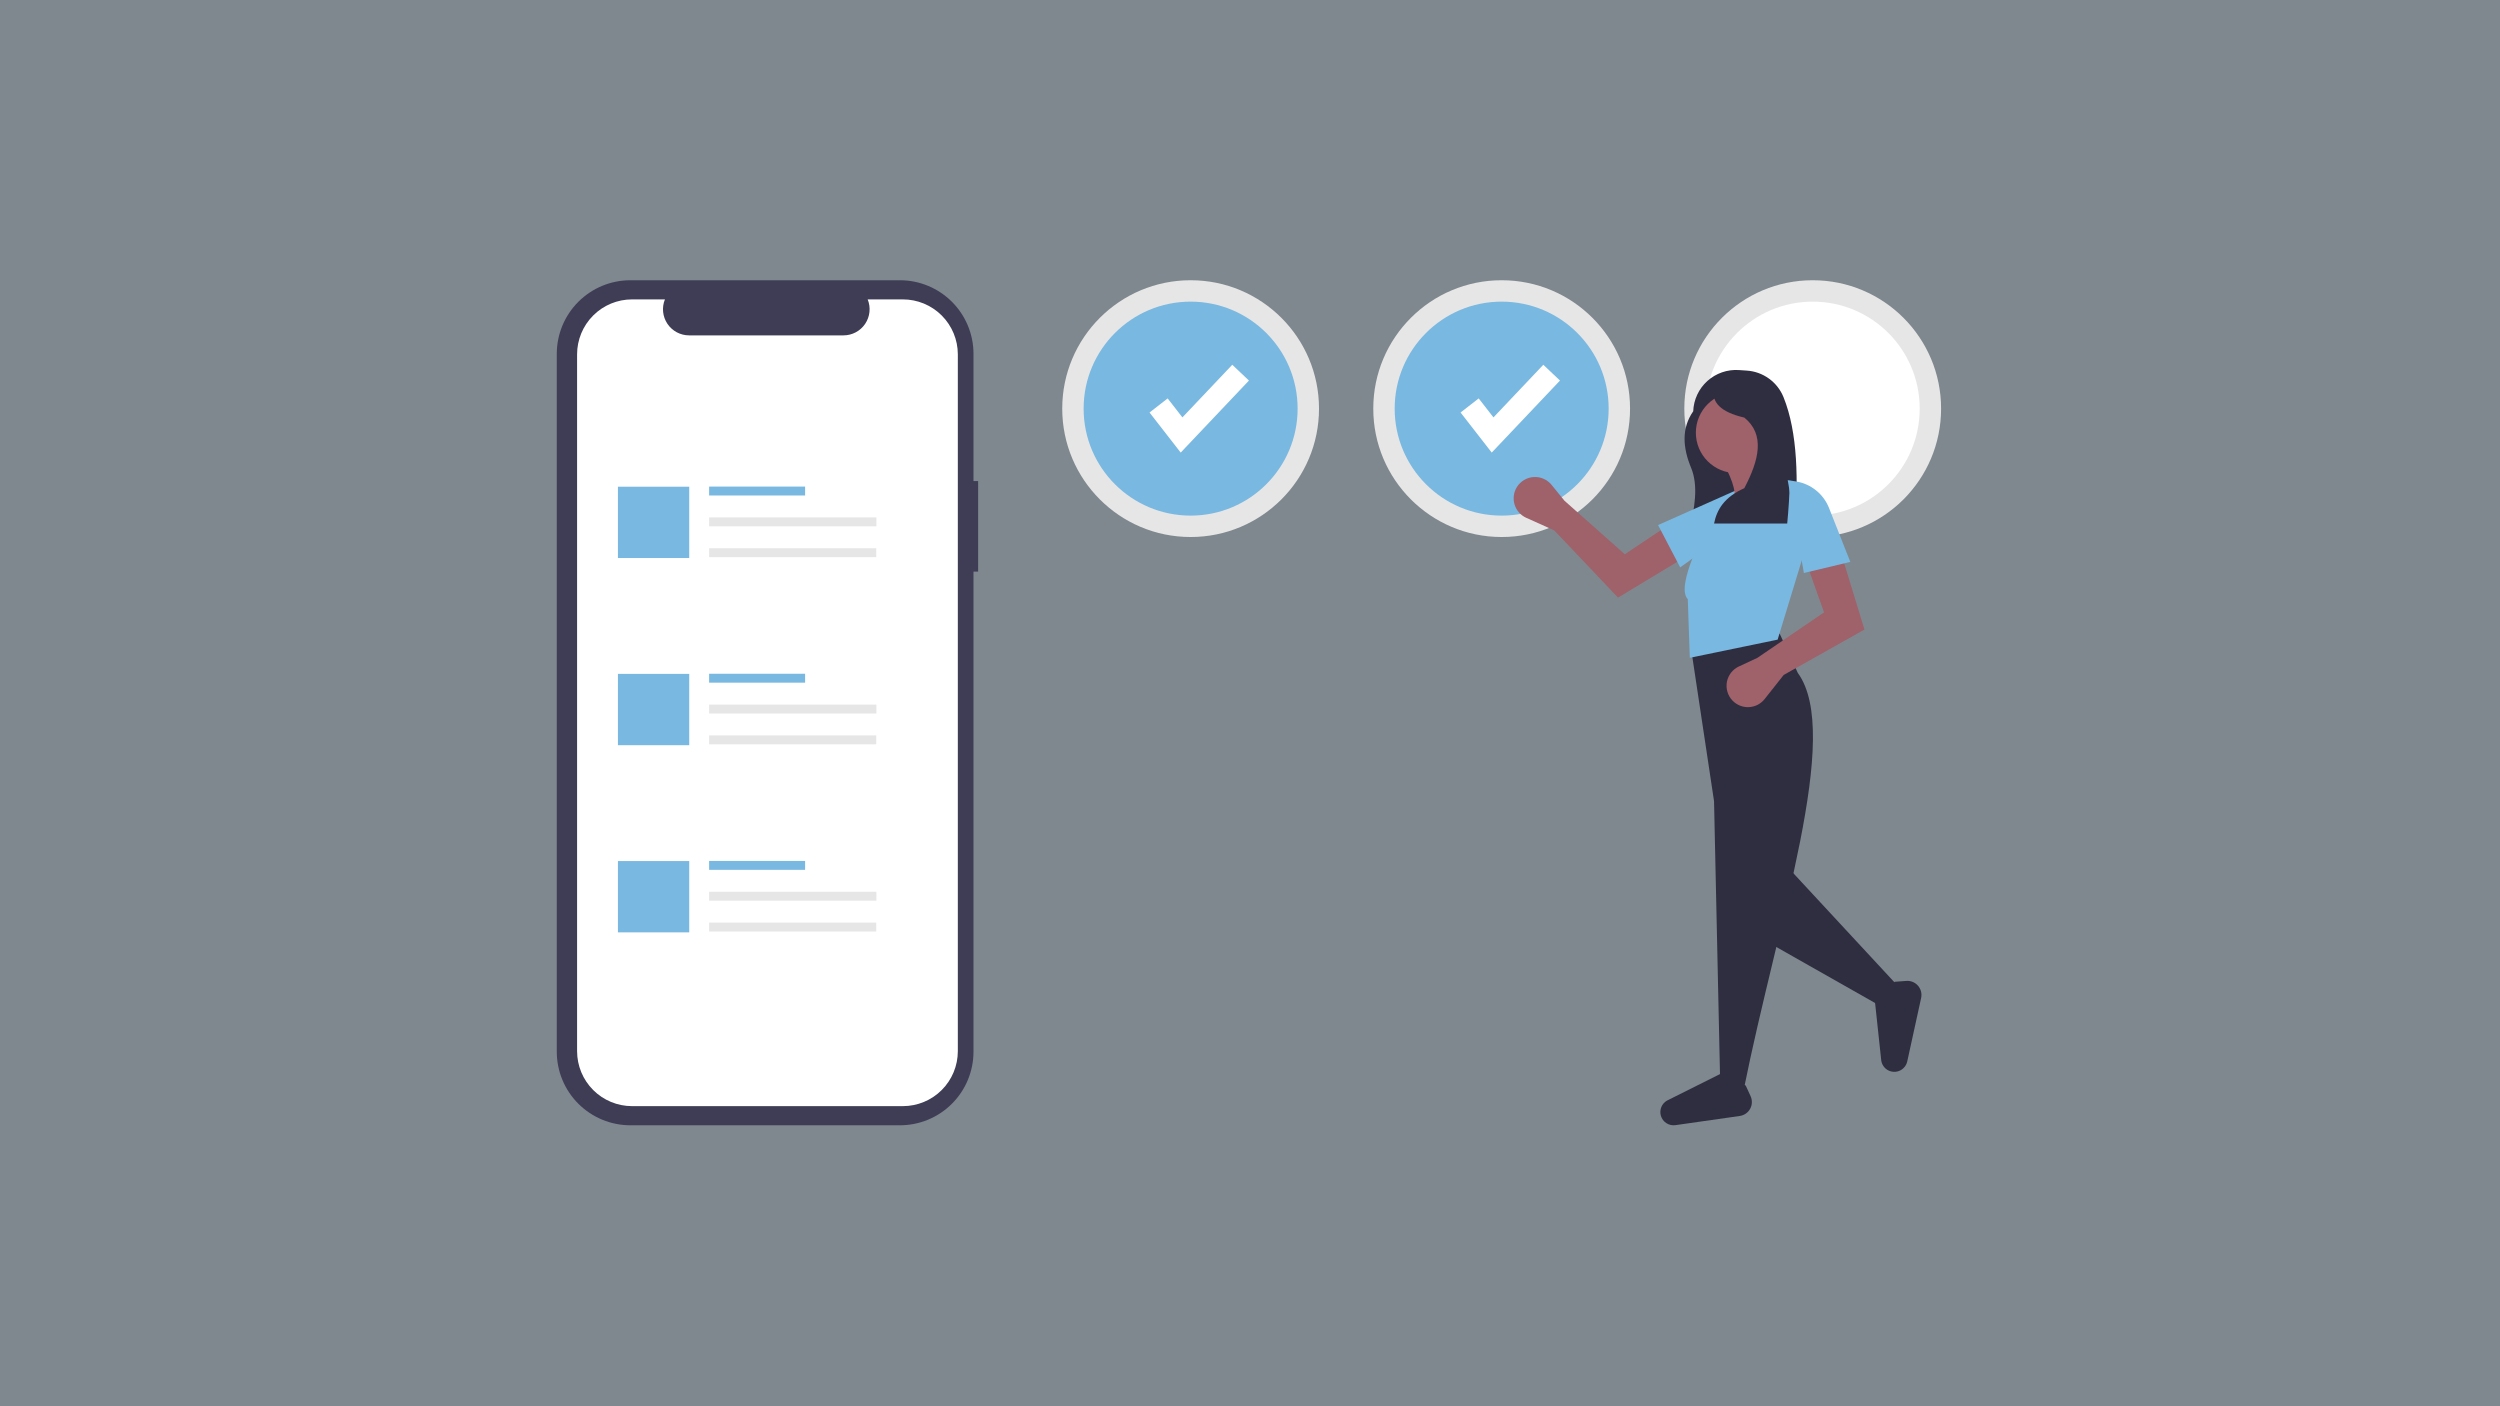 <?xml version="1.0" encoding="UTF-8"?>
<svg width="1920px" height="1080px" viewBox="0 0 1920 1080" version="1.1" xmlns="http://www.w3.org/2000/svg" xmlns:xlink="http://www.w3.org/1999/xlink">
    <rect x="0" y="0" width="1920" height="1080" fill="#808080" stroke="none"/>
    <!-- Generator: Sketch 56.3 (81716) - https://sketch.com -->
    <title>tips-to-know-before-app-development</title>
    <desc>Created with Sketch.</desc>
    <g id="tips-to-know-before-app-development" stroke="none" stroke-width="1" fill="none" fill-rule="evenodd">
        <rect id="Rectangle" fill="#79B8E0" fill-rule="nonzero" opacity="0.15" x="0" y="0" width="1920" height="1080"></rect>
        <g id="Group" transform="translate(427, 215)" fill-rule="nonzero">
            <g>
                <path d="M324.213,154.449 L320.647,154.449 L320.647,56.761 C320.647,41.766 314.69,27.385 304.087,16.782 C293.483,6.178 279.103,0.222 264.108,0.222 L57.143,0.222 C42.147,0.222 27.766,6.178 17.164,16.782 C6.56,27.385 0.603,41.766 0.603,56.761 L0.603,592.684 C0.603,607.679 6.56,622.06 17.164,632.664 C27.766,643.266 42.147,649.223 57.143,649.223 L264.108,649.223 C279.103,649.223 293.483,643.266 304.087,632.664 C314.69,622.06 320.647,607.679 320.647,592.684 L320.647,223.984 L324.213,223.984 L324.213,154.449 Z" id="Path" fill="#3F3D56"></path>
                <path d="M266.389,14.931 L239.373,14.931 C241.896,21.117 241.174,28.153 237.449,33.697 C233.722,39.241 227.481,42.567 220.8,42.568 L102.233,42.568 C95.553,42.567 89.311,39.241 85.585,33.697 C81.859,28.153 81.137,21.117 83.66,14.931 L58.427,14.931 C47.229,14.931 36.49,19.38 28.571,27.298 C20.653,35.217 16.204,45.956 16.204,57.154 L16.204,592.291 C16.204,603.49 20.653,614.229 28.571,622.147 C36.49,630.066 47.229,634.514 58.427,634.514 L266.389,634.514 C277.587,634.514 288.326,630.066 296.245,622.147 C304.163,614.229 308.612,603.49 308.612,592.291 L308.612,57.154 C308.612,45.956 304.163,35.217 296.245,27.298 C288.326,19.38 277.587,14.931 266.389,14.931 L266.389,14.931 Z" id="Path" fill="#FFFFFF"></path>
                <rect id="Rectangle" fill="#79B8E0" x="117.608" y="158.691" width="73.713" height="6.845"></rect>
                <rect id="Rectangle" fill="#E6E6E6" x="117.608" y="182.371" width="128.474" height="6.845"></rect>
                <rect id="Rectangle" fill="#E6E6E6" x="117.608" y="206.051" width="128.349" height="6.845"></rect>
                <rect id="Rectangle" fill="#79B8E0" x="47.57" y="158.793" width="54.762" height="54.762"></rect>
                <rect id="Rectangle" fill="#79B8E0" x="117.608" y="302.442" width="73.713" height="6.845"></rect>
                <rect id="Rectangle" fill="#E6E6E6" x="117.608" y="326.122" width="128.474" height="6.845"></rect>
                <rect id="Rectangle" fill="#E6E6E6" x="117.608" y="349.802" width="128.349" height="6.845"></rect>
                <rect id="Rectangle" fill="#79B8E0" x="47.57" y="302.544" width="54.762" height="54.762"></rect>
                <rect id="Rectangle" fill="#79B8E0" x="117.608" y="446.193" width="73.713" height="6.845"></rect>
                <rect id="Rectangle" fill="#E6E6E6" x="117.608" y="469.873" width="128.474" height="6.845"></rect>
                <rect id="Rectangle" fill="#E6E6E6" x="117.608" y="493.553" width="128.349" height="6.845"></rect>
                <rect id="Rectangle" fill="#79B8E0" x="47.57" y="446.294" width="54.762" height="54.762"></rect>
            </g>
            <g transform="translate(388.402, 0)">
                <g transform="translate(477.266, 0)" id="Oval">
                    <circle fill="#E6E6E6" cx="99.489" cy="98.824" r="98.602"></circle>
                    <circle fill="#FFFFFF" cx="99.489" cy="98.824" r="82.168"></circle>
                </g>
                <g>
                    <circle id="Oval" fill="#E6E6E6" cx="98.997" cy="98.824" r="98.602"></circle>
                    <circle id="Oval" fill="#79B8E0" cx="98.997" cy="98.824" r="82.168"></circle>
                    <polygon id="Path" fill="#FFFFFF" points="91.376 132.584 67.438 101.806 81.359 90.978 92.693 105.552 130.983 65.133 143.787 77.263"></polygon>
                </g>
                <g transform="translate(238.633, 0)">
                    <circle id="Oval" fill="#E6E6E6" cx="99.243" cy="98.824" r="98.602"></circle>
                    <circle id="Oval" fill="#79B8E0" cx="99.243" cy="98.824" r="82.168"></circle>
                    <polygon id="Path" fill="#FFFFFF" points="91.622 132.584 67.684 101.806 81.604 90.978 92.939 105.552 131.229 65.133 144.032 77.263"></polygon>
                </g>
            </g>
            <g transform="translate(734.869, 68.894)">
                <path d="M136.928,75.465 C130.453,59.825 129.402,45.065 138.53,31.953 L138.53,31.953 L138.53,31.953 C138.858,23.052 142.778,14.663 149.396,8.702 C156.014,2.74 164.765,-0.286 173.652,0.315 L179.604,0.717 C192.14,1.532 203.112,9.436 207.85,21.073 C218.949,48.597 219.299,85.18 216.529,124.392 L135.128,124.392 C139.963,106.054 142.445,88.843 136.928,75.465 Z" id="Path" fill="#2F2E41"></path>
                <path d="M31.808,123.449 L10.297,113.787 C5.961,111.838 2.683,108.104 1.315,103.55 C-0.053,98.997 0.623,94.074 3.168,90.058 L3.168,90.058 C5.99,85.605 10.78,82.782 16.042,82.469 C21.305,82.157 26.396,84.394 29.725,88.482 L39.663,100.684 L85.994,141.775 L116.791,121.223 L130.75,144.887 L80.792,175.065 L31.808,123.449 Z" id="Path" fill="#9F616A"></path>
                <path d="M128.506,151.848 L111.523,119.352 L177.654,89.897 L178.226,96.112 C179.298,107.751 174.125,119.087 164.632,125.904 L128.506,151.848 Z" id="Path" fill="#79B8E0"></path>
                <path d="M214.202,87.955 L171.564,109.115 L164.123,112.098 L161.486,105.01 L170.013,101.134 C172.057,92.478 166.841,80.87 159.936,68.574 L192.496,63.922 C194.067,74.482 201.224,82.529 214.202,87.955 Z" id="Path" fill="#9F616A"></path>
                <polygon id="Path" fill="#2F2E41" points="295.604 473.253 284.364 489.92 194.822 439.141 207.226 377.898"></polygon>
                <path d="M177.379,552.716 L159.16,544.575 L154.509,331.382 L137.066,215.482 L204.9,202.691 L218.854,232.926 C253.147,279.959 203.156,424.071 177.379,552.716 Z" id="Path" fill="#2F2E41"></path>
                <path d="M178.848,549.819 L182.585,557.955 C184.01,561.055 183.887,564.644 182.254,567.64 C180.621,570.635 177.671,572.684 174.293,573.166 L124.871,580.226 C119.847,580.944 115.063,577.842 113.669,572.962 L113.669,572.962 C112.391,568.491 114.312,563.726 118.332,561.389 L159.851,540.608 L178.848,549.819 Z" id="Path" fill="#2F2E41"></path>
                <path d="M293.29,470.103 L302.219,469.448 C305.622,469.198 308.942,470.569 311.176,473.147 C313.412,475.724 314.298,479.206 313.569,482.538 L302.892,531.307 C301.807,536.265 297.227,539.661 292.167,539.259 L292.167,539.259 C287.533,538.892 283.739,535.425 282.958,530.842 L278.015,484.676 L293.29,470.103 Z" id="Path" fill="#2F2E41"></path>
                <circle id="Oval" fill="#9F616A" cx="171.564" cy="48.417" r="31.01"></circle>
                <path d="M203.349,207.343 L135.903,221.298 L134.352,176.333 C124.586,165.994 147.364,124.582 155.284,105.01 L165.363,101.909 L148.307,132.92 L208.001,84.079 L219.629,87.18 L222.73,143.773 L203.349,207.343 Z" id="Path" fill="#79B8E0"></path>
                <path d="M208.001,234.476 L193.375,252.975 C190.426,256.704 186.003,258.97 181.254,259.183 C176.504,259.397 171.896,257.539 168.624,254.089 L168.624,254.089 C164.995,250.265 163.428,244.93 164.411,239.751 C165.394,234.572 168.807,230.182 173.584,227.952 L187.844,221.298 L239.01,186.411 L226.606,151.525 L252.965,143.773 L270.021,199.59 L208.001,234.476 Z" id="Path" fill="#9F616A"></path>
                <path d="M210.714,118.189 L154.531,118.189 C156.642,107.571 162.301,97.936 177.778,91.028 C189.064,69.459 193.886,49.894 177.778,36.822 C159.381,32.584 152.255,24.887 154.531,14.306 L187.466,8.879 C214.55,33.001 214.859,74.177 210.714,118.189 Z" id="Path" fill="#2F2E41"></path>
                <path d="M259.167,147.649 L223.506,156.177 L211.102,84.853 L217.27,85.818 C228.817,87.622 238.546,95.407 242.837,106.278 L259.167,147.649 Z" id="Path" fill="#79B8E0"></path>
            </g>
        </g>
    </g>
</svg>